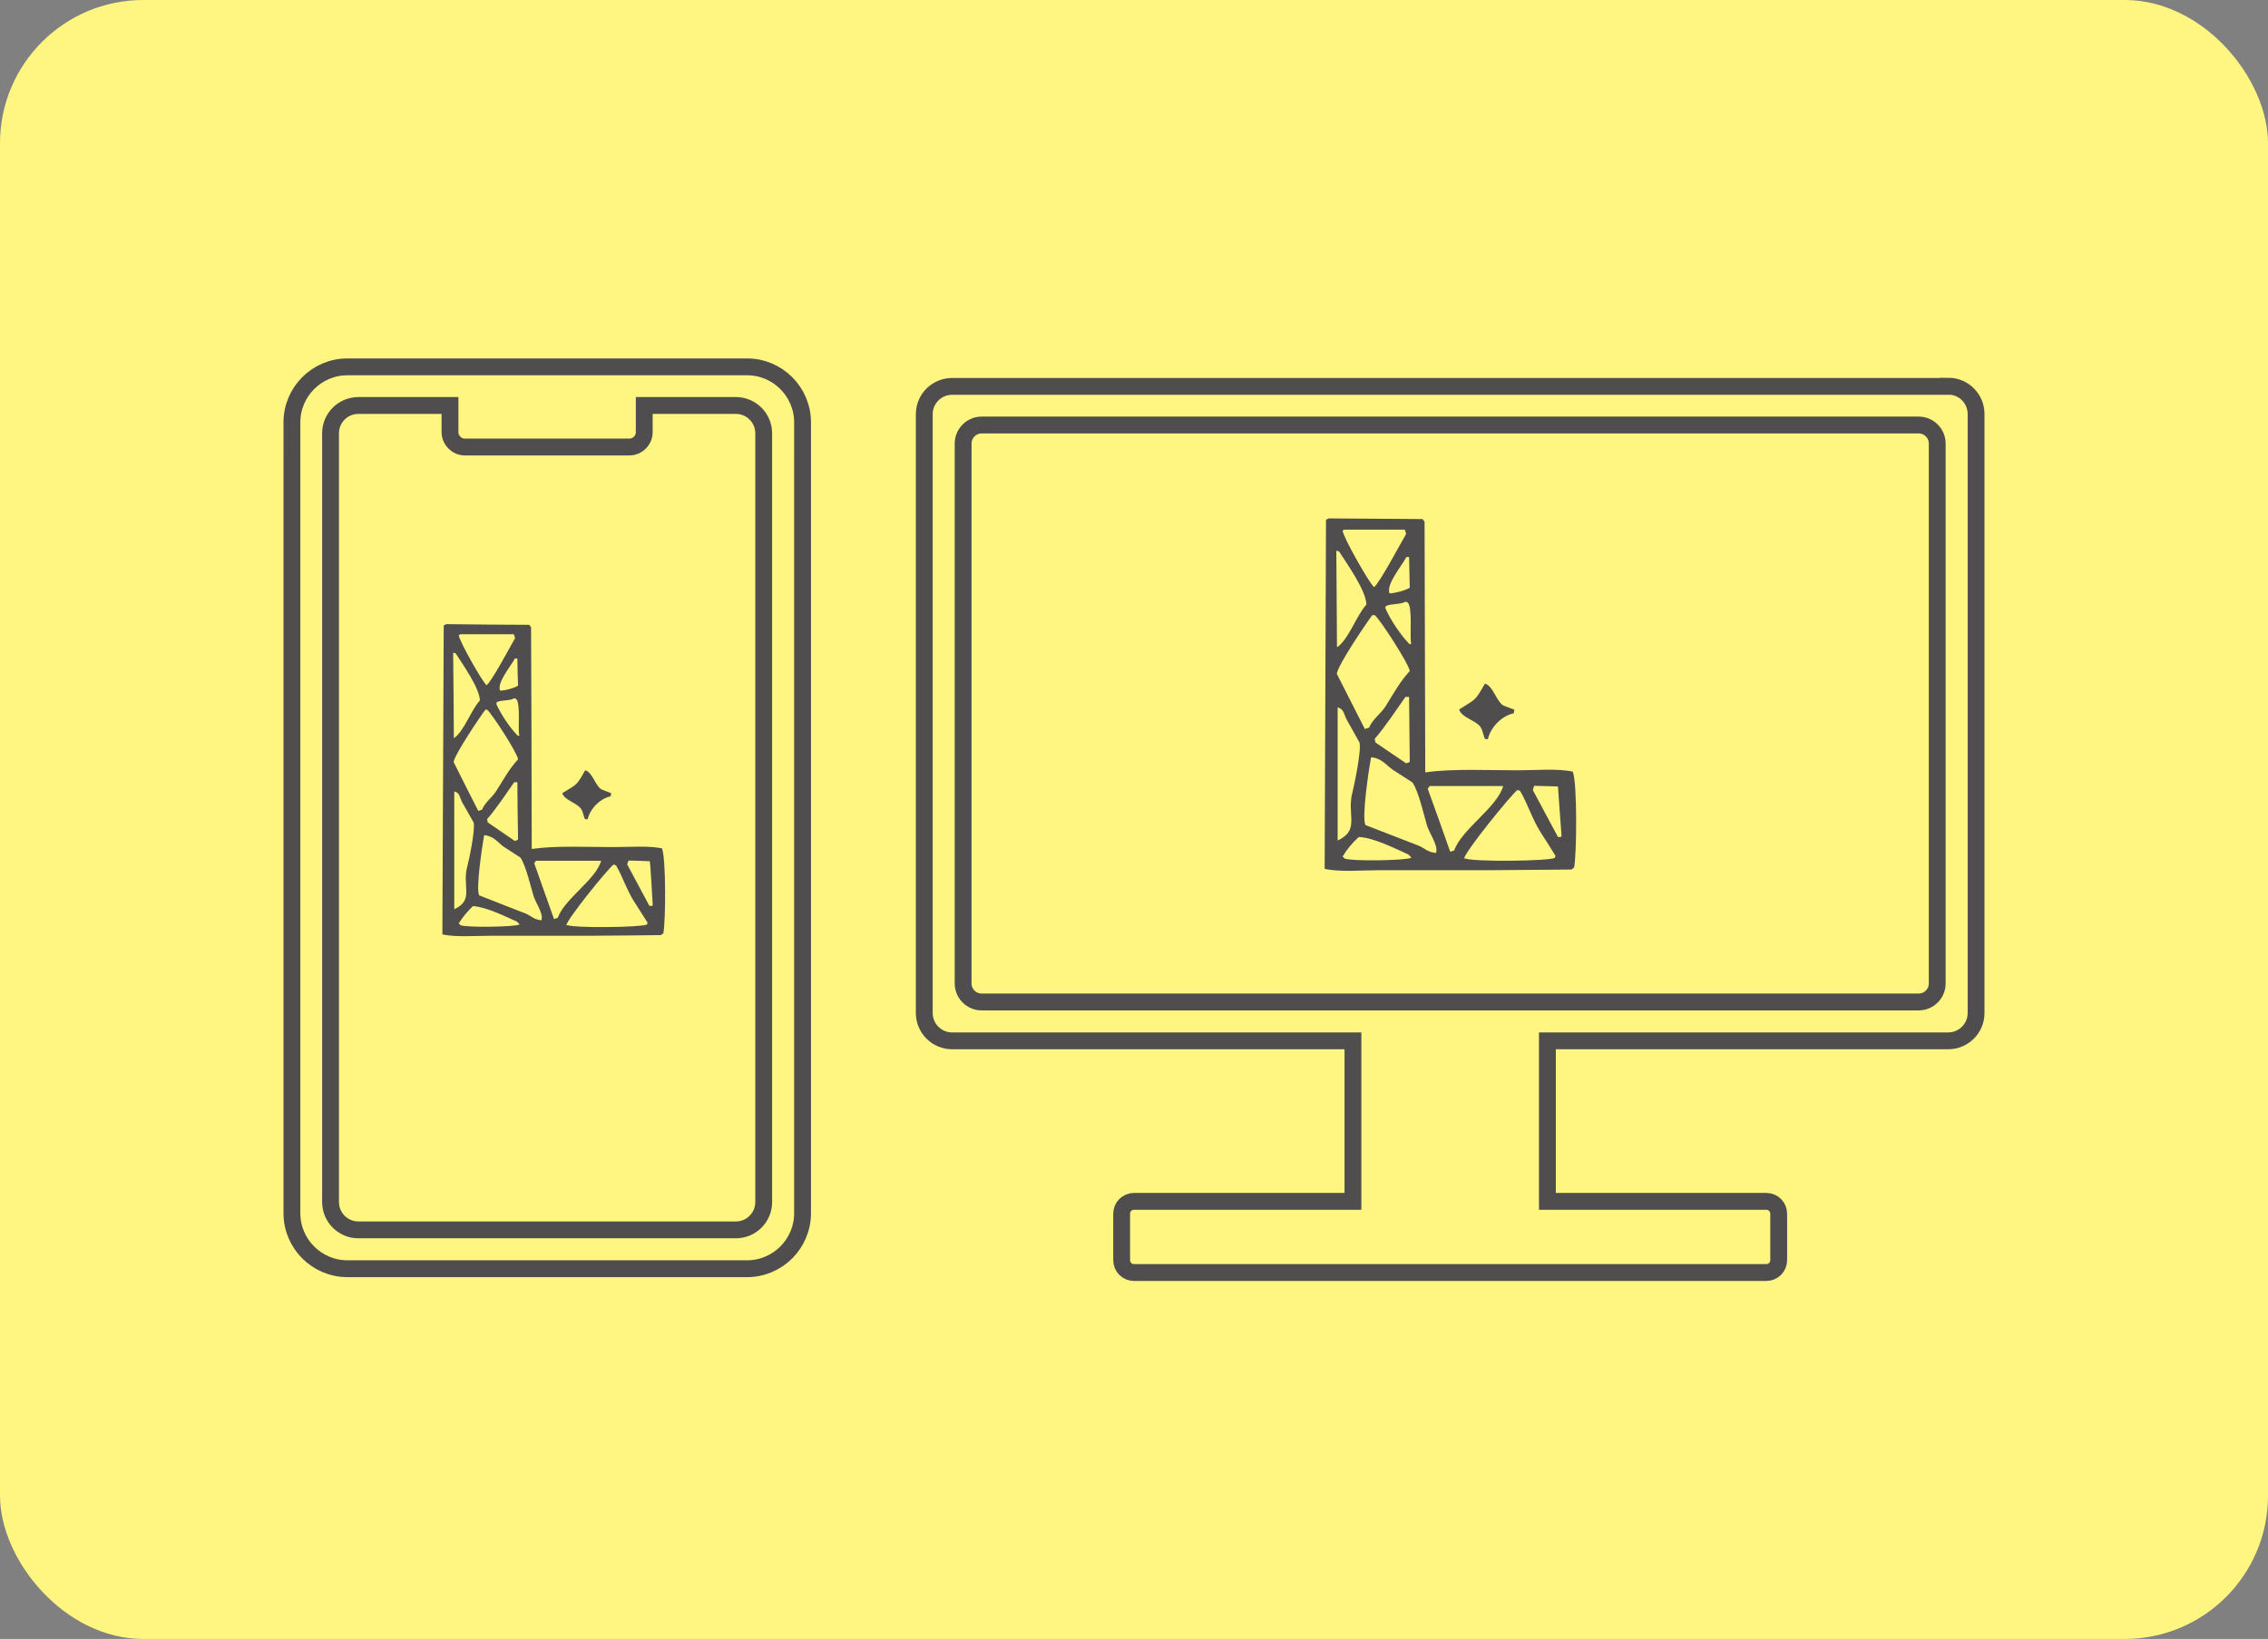 <?xml version="1.0" encoding="UTF-8"?><svg id="_イヤー_2" xmlns="http://www.w3.org/2000/svg" viewBox="0 0 101 73"><rect x="0" y="0" width="101" height="73" fill="#808080" stroke="none"/><defs><style>.cls-1{fill:#fff682;}.cls-2{fill:none;stroke:#4f4d4d;stroke-miterlimit:10;stroke-width:.75px;}.cls-3{fill:#4f4d4d;fill-rule:evenodd;}</style></defs><g id="sp画面"><rect class="cls-1" width="101" height="73" rx="6.38" ry="6.38"/><g><path class="cls-2" d="M86.76,17.21H42.4c-.68,0-1.24,.55-1.24,1.24v26.67c0,.68,.55,1.24,1.24,1.24h17.85v7.15h-9.75c-.3,0-.55,.24-.55,.55v2.07c0,.3,.24,.55,.55,.55h28.16c.3,0,.55-.24,.55-.55v-2.07c0-.3-.24-.55-.55-.55h-9.75v-7.15h17.85c.68,0,1.24-.55,1.24-1.24V18.44c0-.68-.55-1.24-1.24-1.24Zm-.49,26.59c0,.46-.37,.83-.83,.83H43.72c-.46,0-.83-.37-.83-.83V19.76c0-.46,.37-.83,.83-.83h41.72c.46,0,.83,.37,.83,.83v24.03Z"/><path class="cls-2" d="M33.27,16.34H15.47c-1.36,0-2.47,1.11-2.47,2.47V54.04c0,1.36,1.11,2.47,2.47,2.47h17.8c1.36,0,2.47-1.11,2.47-2.47V18.81c0-1.36-1.11-2.47-2.47-2.47Zm.74,37.2c0,.68-.55,1.24-1.24,1.24H15.96c-.68,0-1.24-.55-1.24-1.24V19.3c0-.68,.55-1.24,1.24-1.24h4.08v1.19c0,.36,.3,.66,.66,.66h7.33c.36,0,.66-.3,.66-.66v-1.19h4.08c.68,0,1.24,.55,1.24,1.24V53.54Z"/><path class="cls-3" d="M70.04,34.37c-.69-.15-1.67-.06-2.46-.06-1.33,0-2.9-.08-4.08,.09h-.03c-.01-3.72-.02-7.44-.03-11.16l-.09-.12c-1.39-.01-2.78-.02-4.18-.03l-.12,.06c-.02,5.18-.04,10.37-.06,15.55,.67,.15,1.65,.06,2.43,.06h4.95c1.2-.01,2.41-.02,3.61-.03l.12-.09c.12-.66,.14-3.79-.06-4.27Zm-7.2-5.73v.03l-.06,.03c-.39-.39-.87-1.1-1.09-1.62l.03-.09c.24-.11,.67-.06,.87-.19l.09,.03c.24,.19,.09,1.49,.16,1.81Zm-.06-2.46c-.2,.12-.64,.24-.9,.25-.17-.4,.56-1.24,.75-1.62h.12l.03,1.37Zm-2.93-2.59h2.71l.06,.19c-.22,.37-1.2,2.22-1.43,2.37-.18-.12-1.39-2.24-1.4-2.52l.06-.03Zm-.22,.97c.32,.5,1.21,1.74,1.22,2.37-.44,.47-.8,1.57-1.31,1.9l-.03-4.3,.12,.03Zm1.5,2.84h.09c.23,.17,1.54,2.2,1.56,2.49-.44,.47-.73,1.02-1.09,1.59-.2,.31-.58,.57-.72,.93l-.19,.06c-.42-.82-.83-1.64-1.25-2.46,.05-.39,1.3-2.24,1.59-2.62Zm1.65,6.54l-.16,.06c-.46-.31-.91-.62-1.37-.93l-.03-.16c.49-.57,.93-1.25,1.37-1.87h.16l.03,2.9Zm-3.21,3.49v-5.92c.29,.07,.28,.33,.41,.56,.19,.33,.37,.66,.56,1,.1,.33-.24,1.94-.31,2.21-.26,.95,.3,1.63-.53,2.09l-.12,.06Zm3.27,.78c-.27,.12-2.64,.16-2.96,.03l-.09-.09c.19-.32,.45-.63,.72-.87,.67,.03,1.63,.52,2.21,.78l.12,.12v.03Zm1.12-.22c-.35-.02-.5-.19-.75-.31-.8-.31-1.6-.62-2.4-.93-.18-.32,.15-2.52,.25-3.02,.47,.04,.67,.35,.97,.56l.87,.56c.28,.41,.5,1.42,.65,1.93,.09,.29,.49,.88,.41,1.15v.06Zm.62-.06c-.33-.93-.66-1.87-1-2.8l.09-.12h3.27c-.26,.95-1.85,1.92-2.18,2.87l-.19,.06Zm4.67,.28c-.32,.15-3.61,.18-3.99,.03h-.06c.05-.32,2.06-2.8,2.37-3.05l.12,.03c.35,.6,.55,1.28,.93,1.87,.22,.34,.44,.69,.65,1.03l-.03,.09Zm.25-.93h-.12c-.37-.7-.75-1.39-1.12-2.09l.06-.19,1.06,.03s.14,1.99,.16,2.21l-.03,.03Zm-3.55-4.86c.1,.16,.1,.36,.19,.5h.12c.12-.53,.62-1.04,1.15-1.15l.03-.16c-.17-.06-.33-.12-.5-.19-.31-.2-.45-.87-.81-.97-.47,.81-.39,.66-1.15,1.15,.1,.37,.77,.48,.97,.81Z"/><path class="cls-3" d="M29.5,37.79c-.61-.13-1.47-.06-2.18-.06-1.18,0-2.57-.07-3.61,.08h-.03c0-3.29-.02-6.58-.03-9.87l-.08-.11c-1.23,0-2.46-.02-3.7-.03l-.11,.06c-.02,4.59-.04,9.17-.06,13.76,.6,.13,1.46,.06,2.15,.06h4.38c1.07,0,2.13-.02,3.2-.03l.11-.08c.11-.58,.12-3.35-.06-3.78Zm-6.37-5.07v.03l-.06,.03c-.35-.34-.77-.97-.97-1.43l.03-.08c.22-.1,.59-.05,.77-.17l.08,.03c.21,.16,.08,1.32,.14,1.6Zm-.06-2.18c-.18,.11-.56,.22-.8,.22-.15-.36,.49-1.1,.66-1.43h.11c0,.4,.02,.81,.03,1.21Zm-2.59-2.29h2.4l.06,.17c-.19,.33-1.06,1.96-1.27,2.1-.16-.1-1.23-1.98-1.24-2.23l.06-.03Zm-.19,.85c.28,.44,1.07,1.54,1.08,2.1-.39,.42-.71,1.39-1.16,1.68,0-1.27-.02-2.54-.03-3.81l.11,.03Zm1.32,2.51h.08c.2,.15,1.36,1.94,1.38,2.21-.39,.42-.65,.91-.97,1.41-.17,.28-.51,.51-.63,.83-.06,.02-.11,.04-.17,.06-.37-.73-.74-1.45-1.1-2.18,.05-.34,1.15-1.98,1.41-2.32Zm1.46,5.79s-.09,.04-.14,.06c-.4-.28-.81-.55-1.21-.83l-.03-.14c.44-.51,.83-1.11,1.21-1.65h.14c0,.85,.02,1.71,.03,2.56Zm-2.84,3.09v-5.24c.26,.06,.24,.29,.36,.5,.17,.29,.33,.59,.5,.88,.09,.29-.21,1.72-.28,1.96-.23,.84,.27,1.45-.47,1.85l-.11,.06Zm2.9,.69c-.24,.11-2.34,.14-2.62,.03l-.08-.08c.17-.28,.4-.55,.63-.77,.59,.03,1.44,.46,1.96,.69l.11,.11v.03Zm.99-.19c-.31-.02-.45-.17-.66-.28-.71-.28-1.42-.55-2.12-.83-.16-.28,.14-2.23,.22-2.68,.41,.03,.6,.31,.85,.5,.26,.17,.51,.33,.77,.5,.24,.37,.45,1.26,.58,1.71,.08,.26,.43,.78,.36,1.02v.06Zm.55-.06c-.29-.83-.59-1.65-.88-2.48l.08-.11h2.9c-.23,.84-1.64,1.7-1.93,2.54l-.17,.06Zm4.14,.25c-.29,.13-3.19,.16-3.53,.03h-.06c.05-.29,1.82-2.48,2.1-2.7l.11,.03c.31,.53,.49,1.13,.83,1.65,.19,.3,.39,.61,.58,.91l-.03,.08Zm.22-.83h-.11c-.33-.62-.66-1.23-.99-1.85l.06-.17c.31,0,.63,.02,.94,.03,.04,.03,.12,1.76,.14,1.96l-.03,.03Zm-3.14-4.3c.09,.15,.09,.32,.17,.44h.11c.11-.47,.55-.92,1.02-1.02l.03-.14c-.15-.06-.29-.11-.44-.17-.28-.18-.4-.77-.72-.85-.41,.72-.34,.59-1.02,1.02,.09,.32,.68,.43,.85,.72Z"/></g></g></svg>